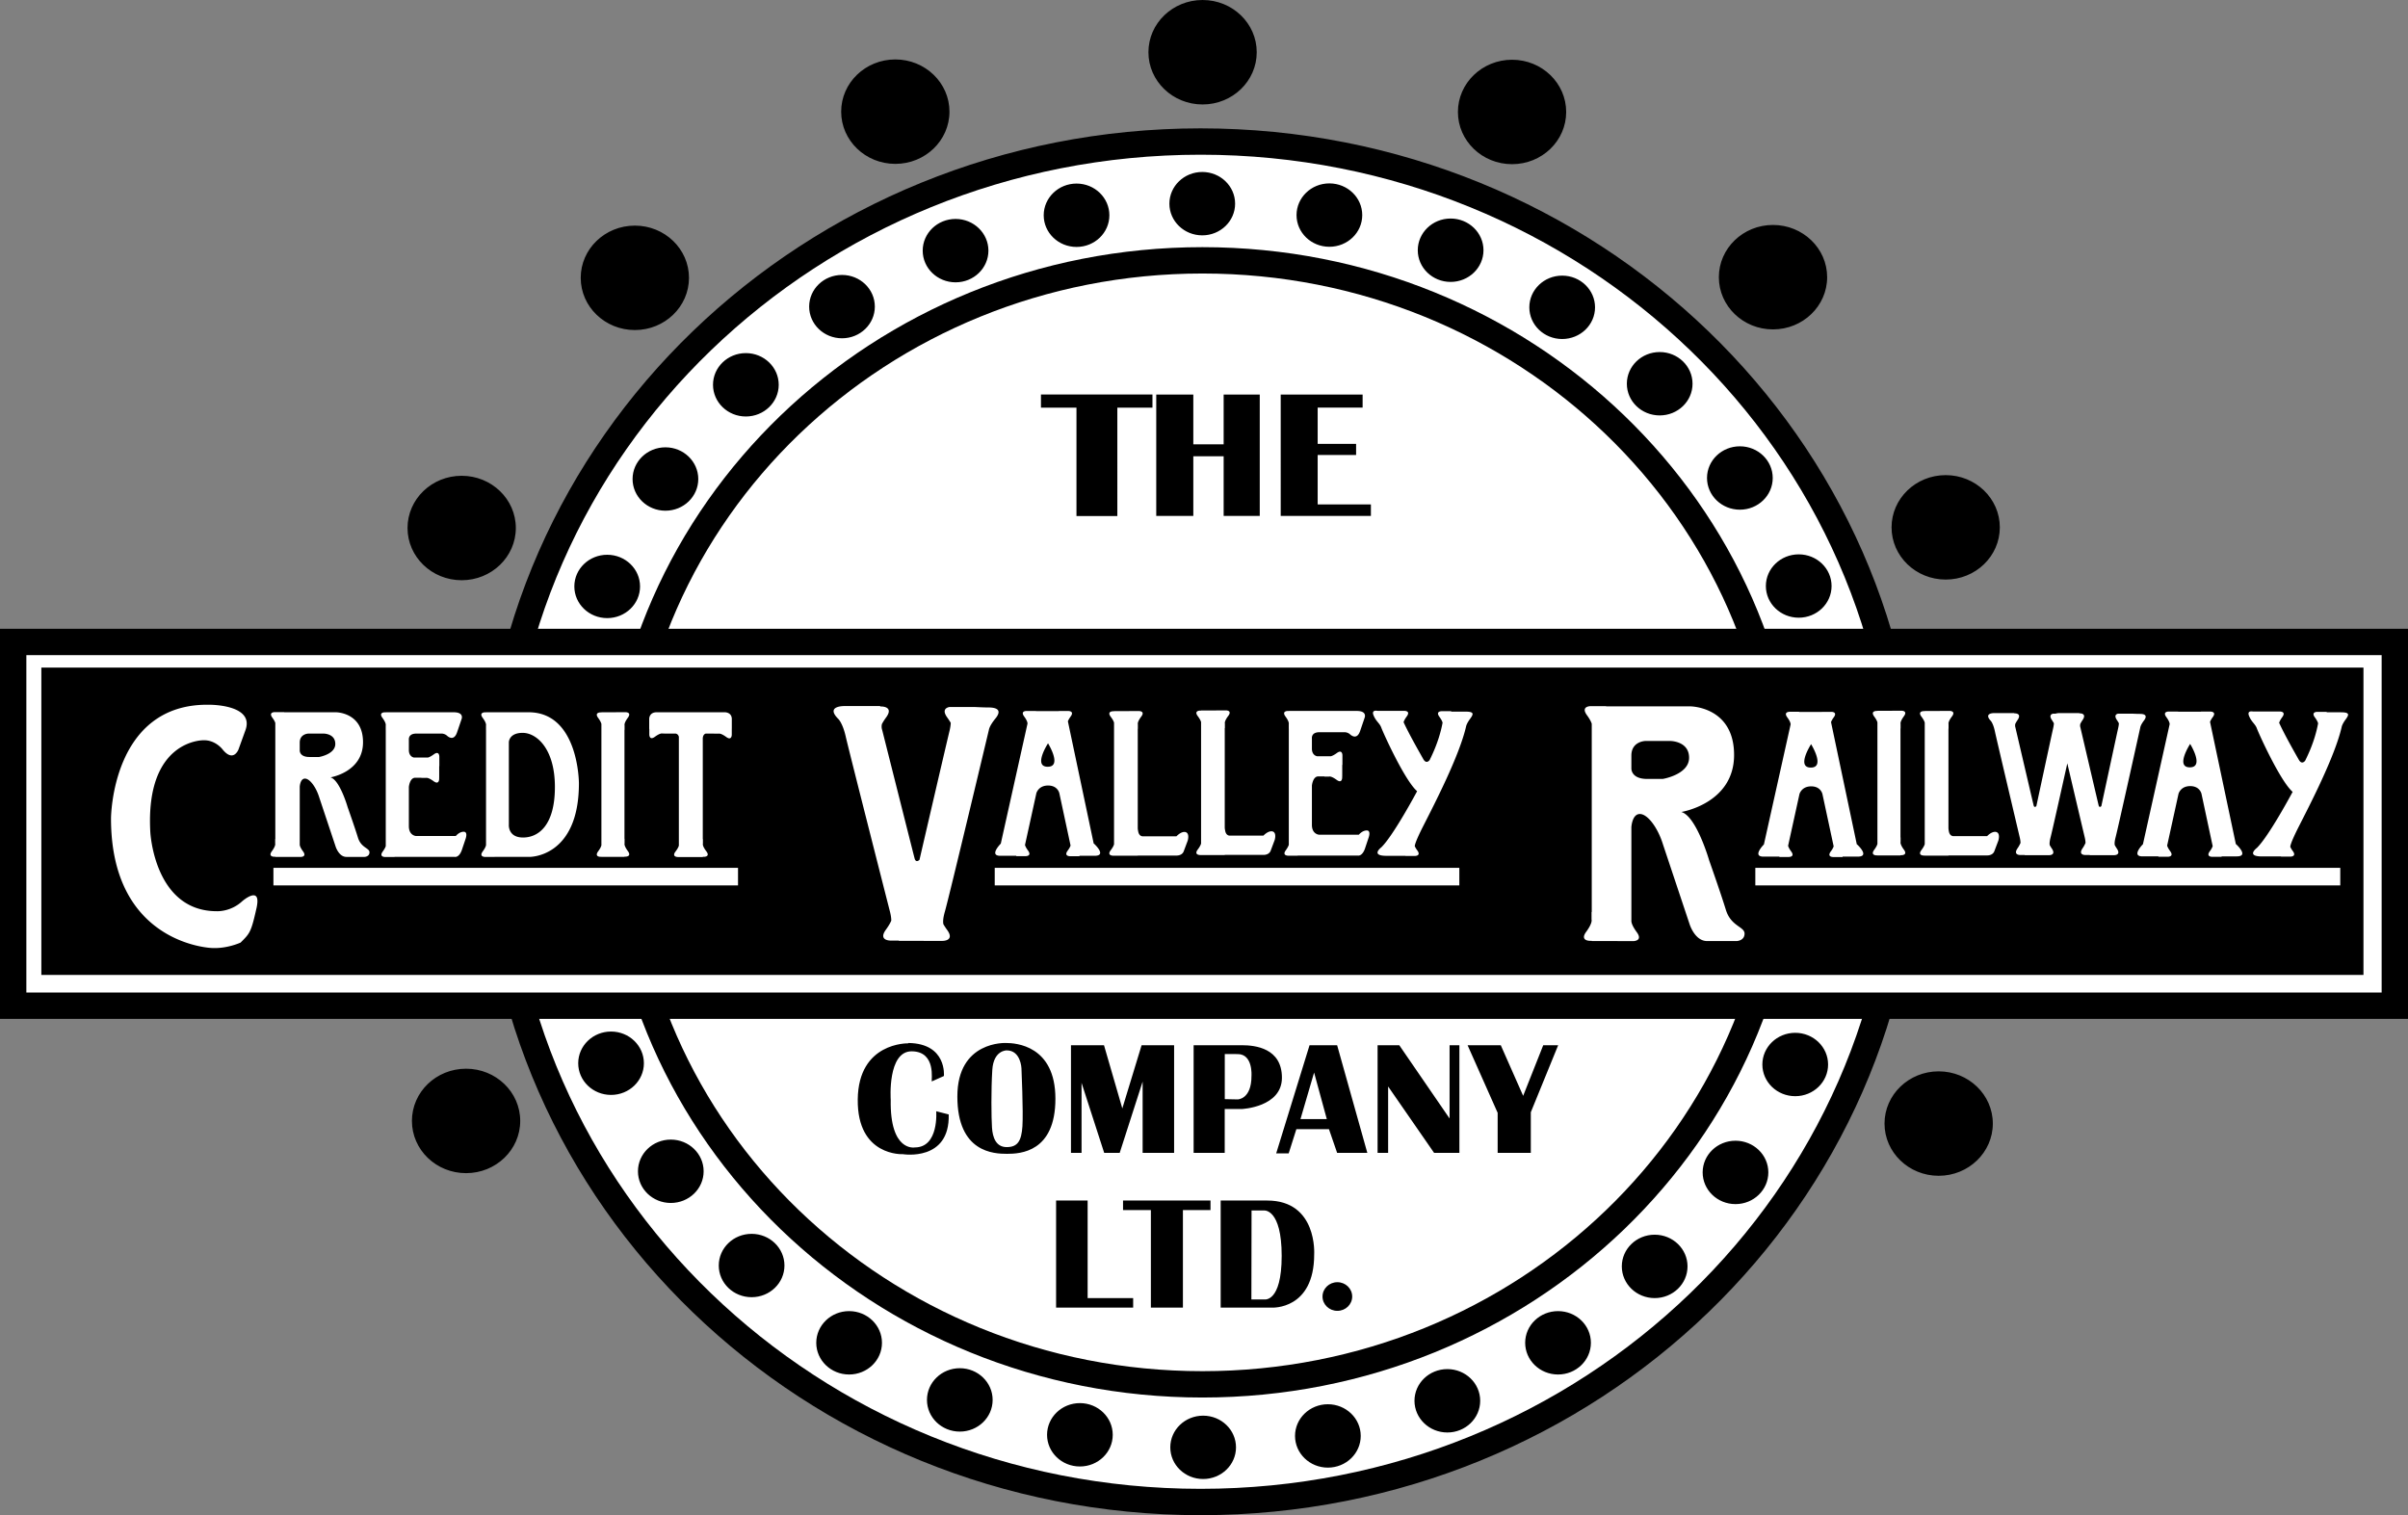 <svg width="365.484" height="229.99" viewBox="0 0 274.113 172.492" xmlns="http://www.w3.org/2000/svg"><rect x="0" y="0" width="274.113" height="172.492" fill="#808080" stroke="none"/><path fill="#fff" stroke-width="3" stroke="#000" d="M216.953 93.55c0 42.77-35.945 77.442-80.285 77.442-44.344 0-80.285-34.672-80.285-77.441 0-42.766 35.941-77.438 80.285-77.438 44.34 0 80.285 34.672 80.285 77.438zm0 0"/><path fill="none" stroke-width="3" stroke="#000" d="M203.309 93.61c0 35.34-29.743 63.988-66.434 63.988-36.688 0-66.43-28.649-66.43-63.989 0-35.32 29.742-63.972 66.43-63.972 36.691 0 66.434 28.652 66.434 63.972zm0 0"/><path d="M73.297 121.043c0 1.992-1.672 3.605-3.738 3.605-2.067 0-3.739-1.613-3.739-3.605s1.672-3.61 3.739-3.61c2.066 0 3.738 1.618 3.738 3.61zm6.801 12.301c0 1.992-1.672 3.605-3.739 3.605-2.066 0-3.738-1.613-3.738-3.605s1.672-3.61 3.738-3.61c2.067 0 3.739 1.618 3.739 3.61zm9.199 10.726c0 1.993-1.672 3.606-3.738 3.606-2.067 0-3.739-1.613-3.739-3.606 0-1.992 1.672-3.605 3.739-3.605 2.066 0 3.738 1.613 3.738 3.605zm23.699 15.301c0 1.992-1.672 3.606-3.738 3.606-2.067 0-3.738-1.614-3.738-3.606 0-1.992 1.671-3.61 3.738-3.61 2.066 0 3.738 1.618 3.738 3.61zm-12.598-6.5c0 1.992-1.675 3.606-3.742 3.606-2.062 0-3.738-1.614-3.738-3.606 0-1.992 1.676-3.61 3.738-3.61 2.067 0 3.742 1.618 3.742 3.61zm26.27 10.473c0 1.992-1.672 3.605-3.738 3.605-2.067 0-3.739-1.613-3.739-3.605s1.672-3.61 3.739-3.61c2.066 0 3.738 1.618 3.738 3.61zm14.032 1.426c0 1.992-1.677 3.605-3.743 3.605s-3.738-1.613-3.738-3.605c0-1.993 1.672-3.606 3.738-3.606s3.742 1.613 3.742 3.606zm14.198-1.301c0 1.992-1.675 3.61-3.742 3.61-2.062 0-3.738-1.618-3.738-3.61 0-1.992 1.676-3.606 3.738-3.606 2.067 0 3.742 1.614 3.742 3.606zm13.598-4c0 1.992-1.672 3.61-3.738 3.61-2.067 0-3.742-1.618-3.742-3.61 0-1.992 1.675-3.606 3.742-3.606 2.066 0 3.738 1.614 3.738 3.606zm12.602-6.602c0 1.992-1.672 3.61-3.739 3.61-2.066 0-3.742-1.618-3.742-3.61 0-1.992 1.676-3.605 3.742-3.605 2.067 0 3.739 1.613 3.739 3.605zm11-8.699c0 1.996-1.672 3.61-3.739 3.61-2.066 0-3.742-1.614-3.742-3.61 0-1.992 1.676-3.606 3.742-3.606 2.067 0 3.739 1.614 3.739 3.606zm9.199-10.699c0 1.992-1.672 3.61-3.738 3.61-2.067 0-3.739-1.618-3.739-3.61 0-1.992 1.672-3.606 3.739-3.606 2.066 0 3.738 1.614 3.738 3.606zm6.801-12.281c0 1.992-1.672 3.605-3.739 3.605-2.066 0-3.742-1.613-3.742-3.606 0-1.992 1.676-3.609 3.742-3.609 2.067 0 3.739 1.617 3.739 3.61zm-15.43-77.501c0 1.993-1.672 3.606-3.738 3.606-2.067 0-3.739-1.613-3.739-3.606 0-1.992 1.672-3.609 3.739-3.609 2.066 0 3.738 1.617 3.738 3.61zm-11.098-8.699c0 1.992-1.675 3.606-3.742 3.606-2.066 0-3.738-1.614-3.738-3.606 0-1.992 1.672-3.61 3.738-3.61 2.067 0 3.742 1.618 3.742 3.61zm-12.699-6.5c0 1.992-1.676 3.606-3.742 3.606-2.063 0-3.738-1.614-3.738-3.606 0-1.992 1.675-3.61 3.738-3.61 2.066 0 3.742 1.618 3.742 3.61zm-13.801-4c0 1.992-1.675 3.606-3.742 3.606-2.066 0-3.738-1.614-3.738-3.606 0-1.992 1.672-3.61 3.738-3.61 2.067 0 3.742 1.618 3.742 3.61zm-14.472-1.301c0 1.993-1.676 3.606-3.739 3.606-2.066 0-3.742-1.613-3.742-3.606 0-1.992 1.676-3.609 3.742-3.609 2.063 0 3.739 1.617 3.739 3.61zm-14.313 1.321c0 1.992-1.672 3.605-3.738 3.605-2.063 0-3.738-1.613-3.738-3.605s1.675-3.61 3.738-3.61c2.066 0 3.738 1.618 3.738 3.61zm-13.769 4.027c0 1.992-1.676 3.606-3.739 3.606-2.066 0-3.742-1.614-3.742-3.606 0-1.992 1.676-3.61 3.742-3.61 2.063 0 3.739 1.618 3.739 3.61zm-12.93 6.371c0 1.992-1.672 3.606-3.738 3.606-2.067 0-3.739-1.614-3.739-3.606 0-1.992 1.672-3.605 3.739-3.605 2.066 0 3.738 1.613 3.738 3.605zm-10.941 8.899c0 1.992-1.676 3.61-3.743 3.61-2.062 0-3.738-1.618-3.738-3.61 0-1.993 1.676-3.606 3.738-3.606 2.067 0 3.743 1.613 3.743 3.606zm-9.157 10.73c0 1.992-1.676 3.606-3.738 3.606-2.066 0-3.742-1.614-3.742-3.606 0-1.992 1.676-3.61 3.742-3.61 2.062 0 3.738 1.618 3.738 3.61zM72.86 66.762c0 1.992-1.673 3.605-3.739 3.605s-3.742-1.613-3.742-3.605 1.676-3.606 3.742-3.606 3.738 1.614 3.738 3.606zm135.636-.047c0 1.992-1.672 3.605-3.738 3.605-2.067 0-3.742-1.613-3.742-3.605s1.675-3.606 3.742-3.606c2.066 0 3.738 1.614 3.738 3.606zm-6.699-12.301c0 1.992-1.672 3.61-3.738 3.61-2.067 0-3.743-1.618-3.743-3.61 0-1.992 1.676-3.605 3.743-3.605 2.066 0 3.738 1.613 3.738 3.605zM58.719 60.11c0 3.28-2.762 5.945-6.164 5.945-3.407 0-6.164-2.664-6.164-5.946 0-3.285 2.757-5.945 6.164-5.945 3.402 0 6.164 2.66 6.164 5.945zm.5 67.5c0 3.285-2.762 5.945-6.164 5.945-3.407 0-6.164-2.66-6.164-5.946 0-3.285 2.757-5.945 6.164-5.945 3.402 0 6.164 2.66 6.164 5.945zM78.43 31.629c0 3.281-2.758 5.945-6.16 5.945-3.407 0-6.165-2.664-6.165-5.945 0-3.285 2.758-5.945 6.165-5.945 3.402 0 6.16 2.66 6.16 5.945zm29.652-18.919c0 3.286-2.762 5.946-6.164 5.946-3.406 0-6.164-2.66-6.164-5.945 0-3.281 2.758-5.945 6.164-5.945 3.402 0 6.164 2.664 6.164 5.945zm34.977-6.765c0 3.285-2.758 5.946-6.164 5.946-3.403 0-6.165-2.66-6.165-5.946 0-3.285 2.762-5.945 6.165-5.945 3.406 0 6.164 2.66 6.164 5.945zm35.226 6.801c0 3.285-2.758 5.945-6.16 5.945-3.406 0-6.164-2.66-6.164-5.945 0-3.281 2.758-5.945 6.164-5.945 3.402 0 6.16 2.664 6.16 5.945zm29.707 18.809c0 3.285-2.762 5.945-6.168 5.945-3.398 0-6.16-2.66-6.16-5.945 0-3.282 2.762-5.946 6.16-5.946 3.406 0 6.168 2.664 6.168 5.946zm19.656 28.48c0 3.285-2.757 5.945-6.16 5.945-3.406 0-6.164-2.66-6.164-5.945 0-3.281 2.758-5.945 6.164-5.945 3.403 0 6.16 2.664 6.16 5.945zm-.796 67.875c0 3.281-2.762 5.945-6.165 5.945-3.402 0-6.164-2.664-6.164-5.945 0-3.285 2.762-5.945 6.164-5.945 3.403 0 6.165 2.66 6.165 5.945zm-72.926 19.692c0 .898-.754 1.628-1.688 1.628-.933 0-1.691-.73-1.691-1.628 0-.903.758-1.633 1.691-1.633.934 0 1.688.73 1.688 1.633zm-50.559-28.825s-5.656-.148-5.726 6.383c-.075 6.524 5.148 6.235 5.148 6.235s5.356.875 5.207-4.524l-1.422-.363s.328 4.12-2.441 4.12c0 0-2.848.548-2.738-5.433 0 0-.399-5.547 2.41-5.511 2.808.039 2.187 3.324 2.261 3.43l1.383-.618s.367-3.683-4.012-3.758m11.086 0s-5.543-.293-5.543 6.09 4.16 6.527 5.657 6.527c1.492 0 5.504-.183 5.504-6.273s-4.559-6.344-5.618-6.344m1.864 9.48c-.11 1.68-.551 2.372-1.79 2.372-1.238 0-1.605-1.13-1.675-2.223-.074-1.094-.11-4.304.035-6.566.144-2.262 1.64-2.223 1.64-2.223 1.606 0 1.68 2.04 1.68 2.04s.219 4.925.11 6.6zm9.285-9.226l2.086 7.195 2.195-7.195h3.7v12.254h-3.583v-8.113l-2.61 8.113h-1.765l-2.578-7.973v7.973h-1.203v-12.254m19.473 0h-5.512v12.254h3.539v-4.992h1.95s4.562-.2 4.562-3.563-3.031-3.699-4.54-3.699m1.075 3.5c0 2.668-1.57 2.668-1.57 2.668l-1.47-.031v-5.133c-.034-.004 0-.004 0-.004v.004c.063 0 .349.004 1.47.004 1.757 0 1.57 2.492 1.57 2.492zm9.749-3.5h-3.14l-3.797 12.313h1.422l.875-2.758h3.711l.93 2.7h3.437l-3.437-12.255m-4.172 8.406l1.55-5.296 1.446 5.296zm8.777-8.406v12.254h1.2v-7.559l5.234 7.56h2.879v-12.255h-1.117v8.34l-5.727-8.34zm13.668 12.254v-4.558l-3.422-7.696h3.778l2.547 5.762 2.285-5.762h1.7l-3.114 7.63v4.624zm-50.265 5.426v12.191h8.773v-1.086h-5.183v-11.105zm7.621 0v1.086h3.168v11.105h3.648v-11.105h3.14v-1.086zm16.414 0h-5.3v12.191h5.847s4.797.254 4.797-6.054c0 0 .394-6.137-5.344-6.137m-.344 11.258h-1.46l.019-10.125h1.441s1.988-.203 1.988 5.164c0 5.37-1.988 4.96-1.988 4.96zM118.496 44.91v1.5h4.043v12.34h4.652V46.41h4v-1.5zm13.125.008V58.73h4.219v-6.785h3.453v6.785h4.11V44.918h-4.11v5.664h-3.453v-5.664zm14.168 0V58.73h10.266v-1.308h-6.059v-5.625h4.375v-1.262h-4.375v-4.133h5.117v-1.484zm0 0"/><path fill="#fff" stroke-width="3" stroke-linecap="square" stroke="#000" d="M272.613 114.492H1.5v-41.41h271.113zm0 0"/><path d="M269.043 110.988H4.707V76h264.336zm0 0"/><path fill="#fff" d="M23.152 84.273s-6.613-.097-6.043 10.422c0 0 .426 9.04 7.567 9.04 0 0 1.57.097 2.902-1.141 0 0 2.188-1.907 1.637.718-.004.032-.012.06-.02.09-.617 2.762-.761 2.856-1.808 3.903 0 0-1.52.714-3.282.617 0 0-11.417-.38-11.468-14.653v-.097s.047-13.133 11.183-12.942c0 0 5.137-.05 4.137 2.852l-.809 2.238s-.57 1.524-1.808 0c0 0-.809-1.093-2.188-1.047zm17.594 11.082c-.36-1.171-1.172-3.468-1.172-3.468s-.89-3.094-1.953-3.39c0 0 3.703-.59 3.703-4 0-3.411-3.078-3.411-3.078-3.411h-5.898v-.016H31.27s-.735-.008-.266.633c.203.277.293.465.336.602v13.207h-.016v.531s.094.219-.375.86c-.469.64.266.632.266.632h.125v.016h1.812v.004h1.078s.735.008.266-.633c-.305-.418-.367-.64-.375-.758V89.56s.047-.922.594-.922c.547 0 1.265.969 1.625 2.14l1.86 5.579s.359 1.195 1.234 1.195h2.078s.547-.024.547-.524-.954-.5-1.313-1.671m-4.422-9.18h-1.097c-1.16 0-1.106-.75-1.106-.75v-.89c0-1 .977-1.024.977-1.024h1.754s1.316 0 1.316 1.18-1.844 1.484-1.844 1.484zM196.46 103.57c-.581-1.898-1.901-5.629-1.901-5.629s-1.446-5.02-3.168-5.504c0 0 6.007-.953 6.007-6.488s-4.996-5.535-4.996-5.535h-9.574v-.023h-1.75s-1.187-.016-.43 1.027c.332.453.477.758.547.977v21.433h-.023v.86s.152.355-.61 1.394c-.761 1.04.43 1.024.43 1.024h.203v.027h2.942v.008h1.75s1.191.015.43-1.024c-.497-.68-.594-1.047-.61-1.234V94.164s.078-1.496.965-1.496c.89 0 2.055 1.574 2.637 3.477l3.02 9.05s.581 1.938 2.003 1.938h3.371s.887-.035.887-.848c0-.808-1.547-.808-2.129-2.715m-7.176-14.894h-1.781c-1.883 0-1.797-1.219-1.797-1.219v-1.445c0-1.625 1.59-1.657 1.59-1.657h2.84s2.14 0 2.14 1.91c0 1.915-2.992 2.41-2.992 2.41zm-136.5 6.011c-.512 0-.898.485-.898.485h-4.543s-.801-.055-.801-1.121v-4.469s.098-1.043.727-1.043h.699v.02h.531s.219-.094.86.375c.64.468.632-.266.632-.266v-.129h.004v-1.316h.016v-1.079s.011-.734-.63-.265c-.32.234-.534.328-.671.363h-1.586s-.582-.082-.582-.86v-1.167s-.102-.703.848-.703h2.914s.32.004.586.246c.265.242.828.535 1.14-.39.317-.923.512-1.505.512-1.505s.332-.777-.902-.777h-7.727v.004h-.113s-.735-.008-.266.633c.336.46.38.695.38.797v.03c-.005.016-.005.032-.005.032v.531h.004v13.211c-.043.137-.133.324-.34.61-.465.64.266.628.266.628h1.078v-.011h6.863s.531.117.844-.938l.379-1.125s.293-.8-.219-.8zm102.797-.147c-.508 0-.898.483-.898.483h-4.543s-.801-.054-.801-1.12v-4.47s.098-1.046.726-1.046h.7v.02h.53s.22-.094.86.374c.64.473.63-.265.63-.265v-.13h.007V87.07h.02v-1.078s.008-.734-.633-.265c-.32.234-.535.328-.668.363h-1.59s-.582-.082-.582-.86v-1.168s-.102-.703.848-.703h2.914s.32.004.586.246c.265.243.828.536 1.14-.386.317-.926.512-1.508.512-1.508s.336-.777-.902-.777h-7.727v.004h-.113s-.735-.008-.266.632c.336.461.38.696.38.797v.035c-.005.012-.005.028-.005.028v.531h.004v13.215c-.043.133-.133.324-.336.61-.473.636.262.628.262.628h1.078v-.012h6.863s.532.118.848-.937l.375-1.125s.293-.8-.219-.8zm-95.41-13.454h-4.844v.004h-.113s-.735-.008-.266.633c.324.441.375.676.38.781v.059c-.005.004-.005.02-.005.02v.53h.004v13.09c-.02.125-.094.34-.371.719-.469.64.266.633.266.633H56.3v-.004h3.957s5.644.117 5.644-8.387c0 0-.008-8.078-5.73-8.078m-.629 14.258c-1.75 0-1.617-1.469-1.617-1.469V84.5s0-1.07 1.574-1.07 3.668 1.789 3.668 6.164-1.875 5.75-3.625 5.75zm11.556.687v-.535h-.012V83.098h.012v-.532s-.094-.218.375-.859c.468-.64-.266-.629-.266-.629h-1.078v.008H68.46v.016h-.102s-.734-.008-.265.629c.242.332.332.547.367.68v13.824c-.035.136-.125.351-.367.68-.469.64.265.628.265.628h.102v.008h2.625v-.027h.121s.734.008.266-.633c-.47-.645-.375-.86-.375-.86zm11.429-14.945h-7.78c-.86 0-.845.754-.845.754v1.14l.012.004v.63s-.008.734.633.265c.64-.469.86-.375.86-.375h.187l.027.008h1.29c.128.02.296.105.366.363v12.383c-.03.133-.125.348-.375.676-.488.64.274.633.274.633h.101v.004H80v-.028h.129s.762.008.273-.632c-.484-.641-.386-.86-.386-.86v-.531H80V84.05c.027-.363.191-.496.34-.539h.937v.012h.532s.218-.094.859.375c.64.469.633-.266.633-.266v-.683h.004v-1.09c0-.774-.778-.774-.778-.774zm62.356 13.574s-.406-.187-1.063.469h-3.843s-.532.031-.532-.844v.235l-.027-.274V82.895h.016v-.532s-.098-.218.382-.86c.485-.64-.27-.632-.27-.632h-1.108v.008h-1.715v.016h-.102s-.754-.008-.273.632c.246.329.34.543.375.676v13.828c-.036.133-.13.348-.375.676-.48.64.273.633.273.633h.102v.004h2.695v-.02h4.371s.625.047.844-.445l.469-1.25s.25-.812-.22-.969zm-9.903.074s-.406-.187-1.062.473h-3.844s-.531.027-.531-.848v.239l-.027-.278V82.97h.011v-.532s-.093-.218.387-.859c.48-.64-.273-.633-.273-.633h-1.106v.008h-1.719v.016h-.101s-.754-.008-.274.633c.25.328.344.543.375.675v13.829c-.03.132-.125.351-.375.68-.48.636.274.628.274.628h.101v.004h2.7v-.02h4.367s.625.048.847-.44l.47-1.25s.25-.813-.22-.973zm-10.476 1.282l.008.07-2.95-13.973c.055-.133.137-.297.313-.539.469-.64-.265-.633-.265-.633h-1.079v.012h-2.601v-.016h-1.078s-.735-.011-.266.63c.348.476.383.718.379.812l-3.04 13.66s-1.382 1.387-.058 1.387h1.82v.039h1.075s.734.008.265-.633c-.218-.3-.308-.5-.347-.637l1.293-5.89s.226-.88 1.336-.88c1.105 0 1.281.88 1.281.88l1.277 5.953c-.047.137-.132.316-.332.586-.465.637.266.629.266.629h1.078v-.047h1.727c1.476 0-.102-1.41-.102-1.41m-5.238-8.727c-1.696 0 .035-2.668.035-2.668s1.656 2.668-.035 2.668zm97.086 8.574v-.531h-.012V82.934h.012v-.532s-.09-.218.375-.859c.472-.64-.266-.633-.266-.633h-1.074v.008h-1.672v.016h-.098s-.734-.008-.27.633c.243.328.337.543.368.675v13.825c-.031.136-.125.351-.367.68-.465.64.27.632.27.632h.097v.004h2.625v-.027h.12s.74.008.267-.633c-.465-.64-.375-.86-.375-.86zm10.91-1.14s-.403-.188-1.063.464h-3.84s-.535.036-.535-.84v.235l-.023-.277V82.953h.011v-.531s-.097-.219.387-.86c.48-.64-.273-.632-.273-.632h-1.106v.008h-1.718v.015H219s-.754-.008-.273.633c.246.328.343.543.375.68V96.09c-.032.137-.13.348-.375.68-.48.64.273.629.273.629h.102v.008h2.699v-.024h4.367s.625.047.844-.445l.472-1.25s.25-.813-.222-.965zm27.258 1.363l.008.07-2.95-13.976a2.32 2.32 0 01.309-.54c.473-.64-.262-.632-.262-.632h-1.078v.011h-2.602v-.015h-1.078s-.734-.012-.265.629c.347.476.383.719.379.812l-3.04 13.66s-1.382 1.387-.058 1.387h1.816v.043h1.079s.734.008.265-.633c-.219-.3-.308-.5-.348-.636l1.293-5.891s.227-.883 1.332-.883c1.11 0 1.286.883 1.286.883l1.273 5.953a2.065 2.065 0 01-.328.582c-.469.64.266.633.266.633h1.078v-.05h1.726c1.477 0-.101-1.407-.101-1.407m-5.242-8.73c-1.692 0 .035-2.665.035-2.665s1.66 2.664-.035 2.664zm-37.903 8.754l.004.07-2.945-13.973a2.25 2.25 0 01.308-.539c.469-.64-.265-.629-.265-.629h-1.078v.008h-2.602v-.016h-1.078s-.735-.008-.266.633c.348.473.383.715.38.809l-3.04 13.66s-1.383 1.387-.055 1.387h1.817v.039h1.078s.734.008.262-.633c-.22-.3-.309-.5-.348-.637l1.293-5.886s.23-.883 1.336-.883c1.105 0 1.281.883 1.281.883l1.277 5.953a2.157 2.157 0 01-.332.578c-.464.644.27.633.27.633h1.078v-.047h1.723c1.476 0-.098-1.41-.098-1.41m-5.242-8.727c-1.692 0 .031-2.664.031-2.664s1.66 2.664-.031 2.664zm-39.313-6.371h-1.625v-.047h-1.078s-.734-.012-.27.629c.239.328.333.539.368.676-.176.964-.563 2.43-1.469 4.246 0 0-.367.55-.734-.11-.262-.476-1.54-2.68-2.235-4.187.04-.133.13-.348.36-.66.472-.641-.262-.633-.262-.633h-3.078s-.727-.172-.434.527c.293.7.7.879.88 1.395.183.511 2.644 5.98 4.073 7.226 0 0-2.68 5.028-4.074 6.387 0 0-1.285.969.582.969h2.168v.015h1.078s.735.008.266-.633a2.527 2.527 0 01-.277-.457v-.004s-.149-.148.992-2.386c1.136-2.239 4.07-7.887 4.84-11.266 0 0 .039-.293.441-.844.406-.55.527-.843-.512-.843zm99.664.078h-1.625v-.051h-1.082s-.73-.008-.265.629c.242.328.332.543.367.676-.176.968-.559 2.433-1.469 4.246 0 0-.367.55-.734-.11-.266-.476-1.54-2.68-2.23-4.187.034-.133.128-.344.359-.66.465-.64-.27-.633-.27-.633h-3.074s-.727-.168-.434.527c.293.7.696.883.88 1.395.183.515 2.644 5.98 4.073 7.226 0 0-2.68 5.024-4.074 6.383 0 0-1.285.969.582.969h2.168v.02h1.078s.735.007.266-.633a2.857 2.857 0 01-.281-.461l.004-.004s-.149-.145.988-2.383c1.14-2.242 4.074-7.887 4.848-11.262 0 0 .035-.297.437-.847.403-.547.528-.84-.512-.84zm-153.964-.55c-.399 0-.973-.024-1.543-.052h-2.91c-.368.078-.864.34-.22 1.219.07.094.122.176.18.266l-.008.015s.004-.008.012-.011c.074.113.14.214.195.312 0 .195-.035.5-.156 1-.402 1.648-3.402 14.598-3.402 14.598s-.398.402-.55-.149c-.15-.55-3.7-14.652-3.7-14.652s-.117-.293-.02-.672a6.2 6.2 0 01.465-.73c.934-1.27-.523-1.254-.523-1.254h-.117l-.051-.051h-4s-2.277-.067-.754 1.457c0 0 .5.453.852 2 .347 1.55 5.05 20 5.05 20s.14.523.137.969c-.105.257-.289.586-.605 1.023-.93 1.27.527 1.25.527 1.25h.941v.031h2.825v.004h2.14s1.457.02.527-1.254a4.202 4.202 0 01-.226-.328l.031.008s-.015-.008-.039-.015c-.07-.114-.133-.215-.187-.309-.055-.25-.051-.684.18-1.476.5-1.75 5-20.653 5-20.653s.042-.437.75-1.297c.702-.863.296-1.25-.802-1.25zm131.085.733c-.222 0-.543-.011-.863-.027h-1.633c-.207.047-.484.203-.125.734.04.059.07.11.102.16l-.004.012s.004-.004.008-.004c.043.067.078.13.11.188 0 .117-.02.3-.09.601-.223 1-1.907 8.836-1.907 8.836s-.226.242-.308-.09c-.082-.332-2.075-8.867-2.075-8.867s-.066-.176-.011-.406a3.63 3.63 0 01.261-.441c.52-.77-.296-.758-.296-.758h-.063l-.031-.031h-2.242s-.246-.004-.45.066h-.28c-.204.047-.485.203-.122.734.04.059.067.11.102.16l-.004.012s.004-.004.008-.004c.039.067.074.13.11.188 0 .117-.024.3-.09.601-.227 1-1.907 8.836-1.907 8.836s-.227.242-.309-.09c-.085-.332-2.074-8.867-2.074-8.867s-.066-.176-.015-.406a3.71 3.71 0 01.261-.442c.524-.77-.293-.757-.293-.757h-.066a.415.415 0 00-.027-.032h-2.246s-1.278-.039-.418.883c0 0 .277.274.472 1.211.2.938 2.836 12.102 2.836 12.102s.078.316.078.586a3.434 3.434 0 01-.343.617c-.52.77.296.758.296.758h.528v.02h2.785s.816.01.297-.759a2.488 2.488 0 01-.13-.199l.02.004-.02-.008a2.529 2.529 0 01-.109-.187c-.03-.153-.023-.414.102-.895.168-.637 1.145-5.016 1.902-8.414.836 3.582 1.993 8.477 1.993 8.477s.078.316.078.586a3.4 3.4 0 01-.34.617c-.524.77.297.758.297.758h.527v.019h2.785s.817.012.293-.758a4.065 4.065 0 01-.125-.199l.02.004-.024-.008a5.135 5.135 0 01-.105-.187c-.031-.153-.027-.415.098-.895.28-1.059 2.808-12.496 2.808-12.496s.024-.266.418-.785c.395-.524.168-.758-.45-.758zm0 0"/><path fill="none" stroke-width="2" stroke="#fff" d="M31.125 99.797h52.887m29.222 0h52.887m33.695 0h66.586"/></svg>